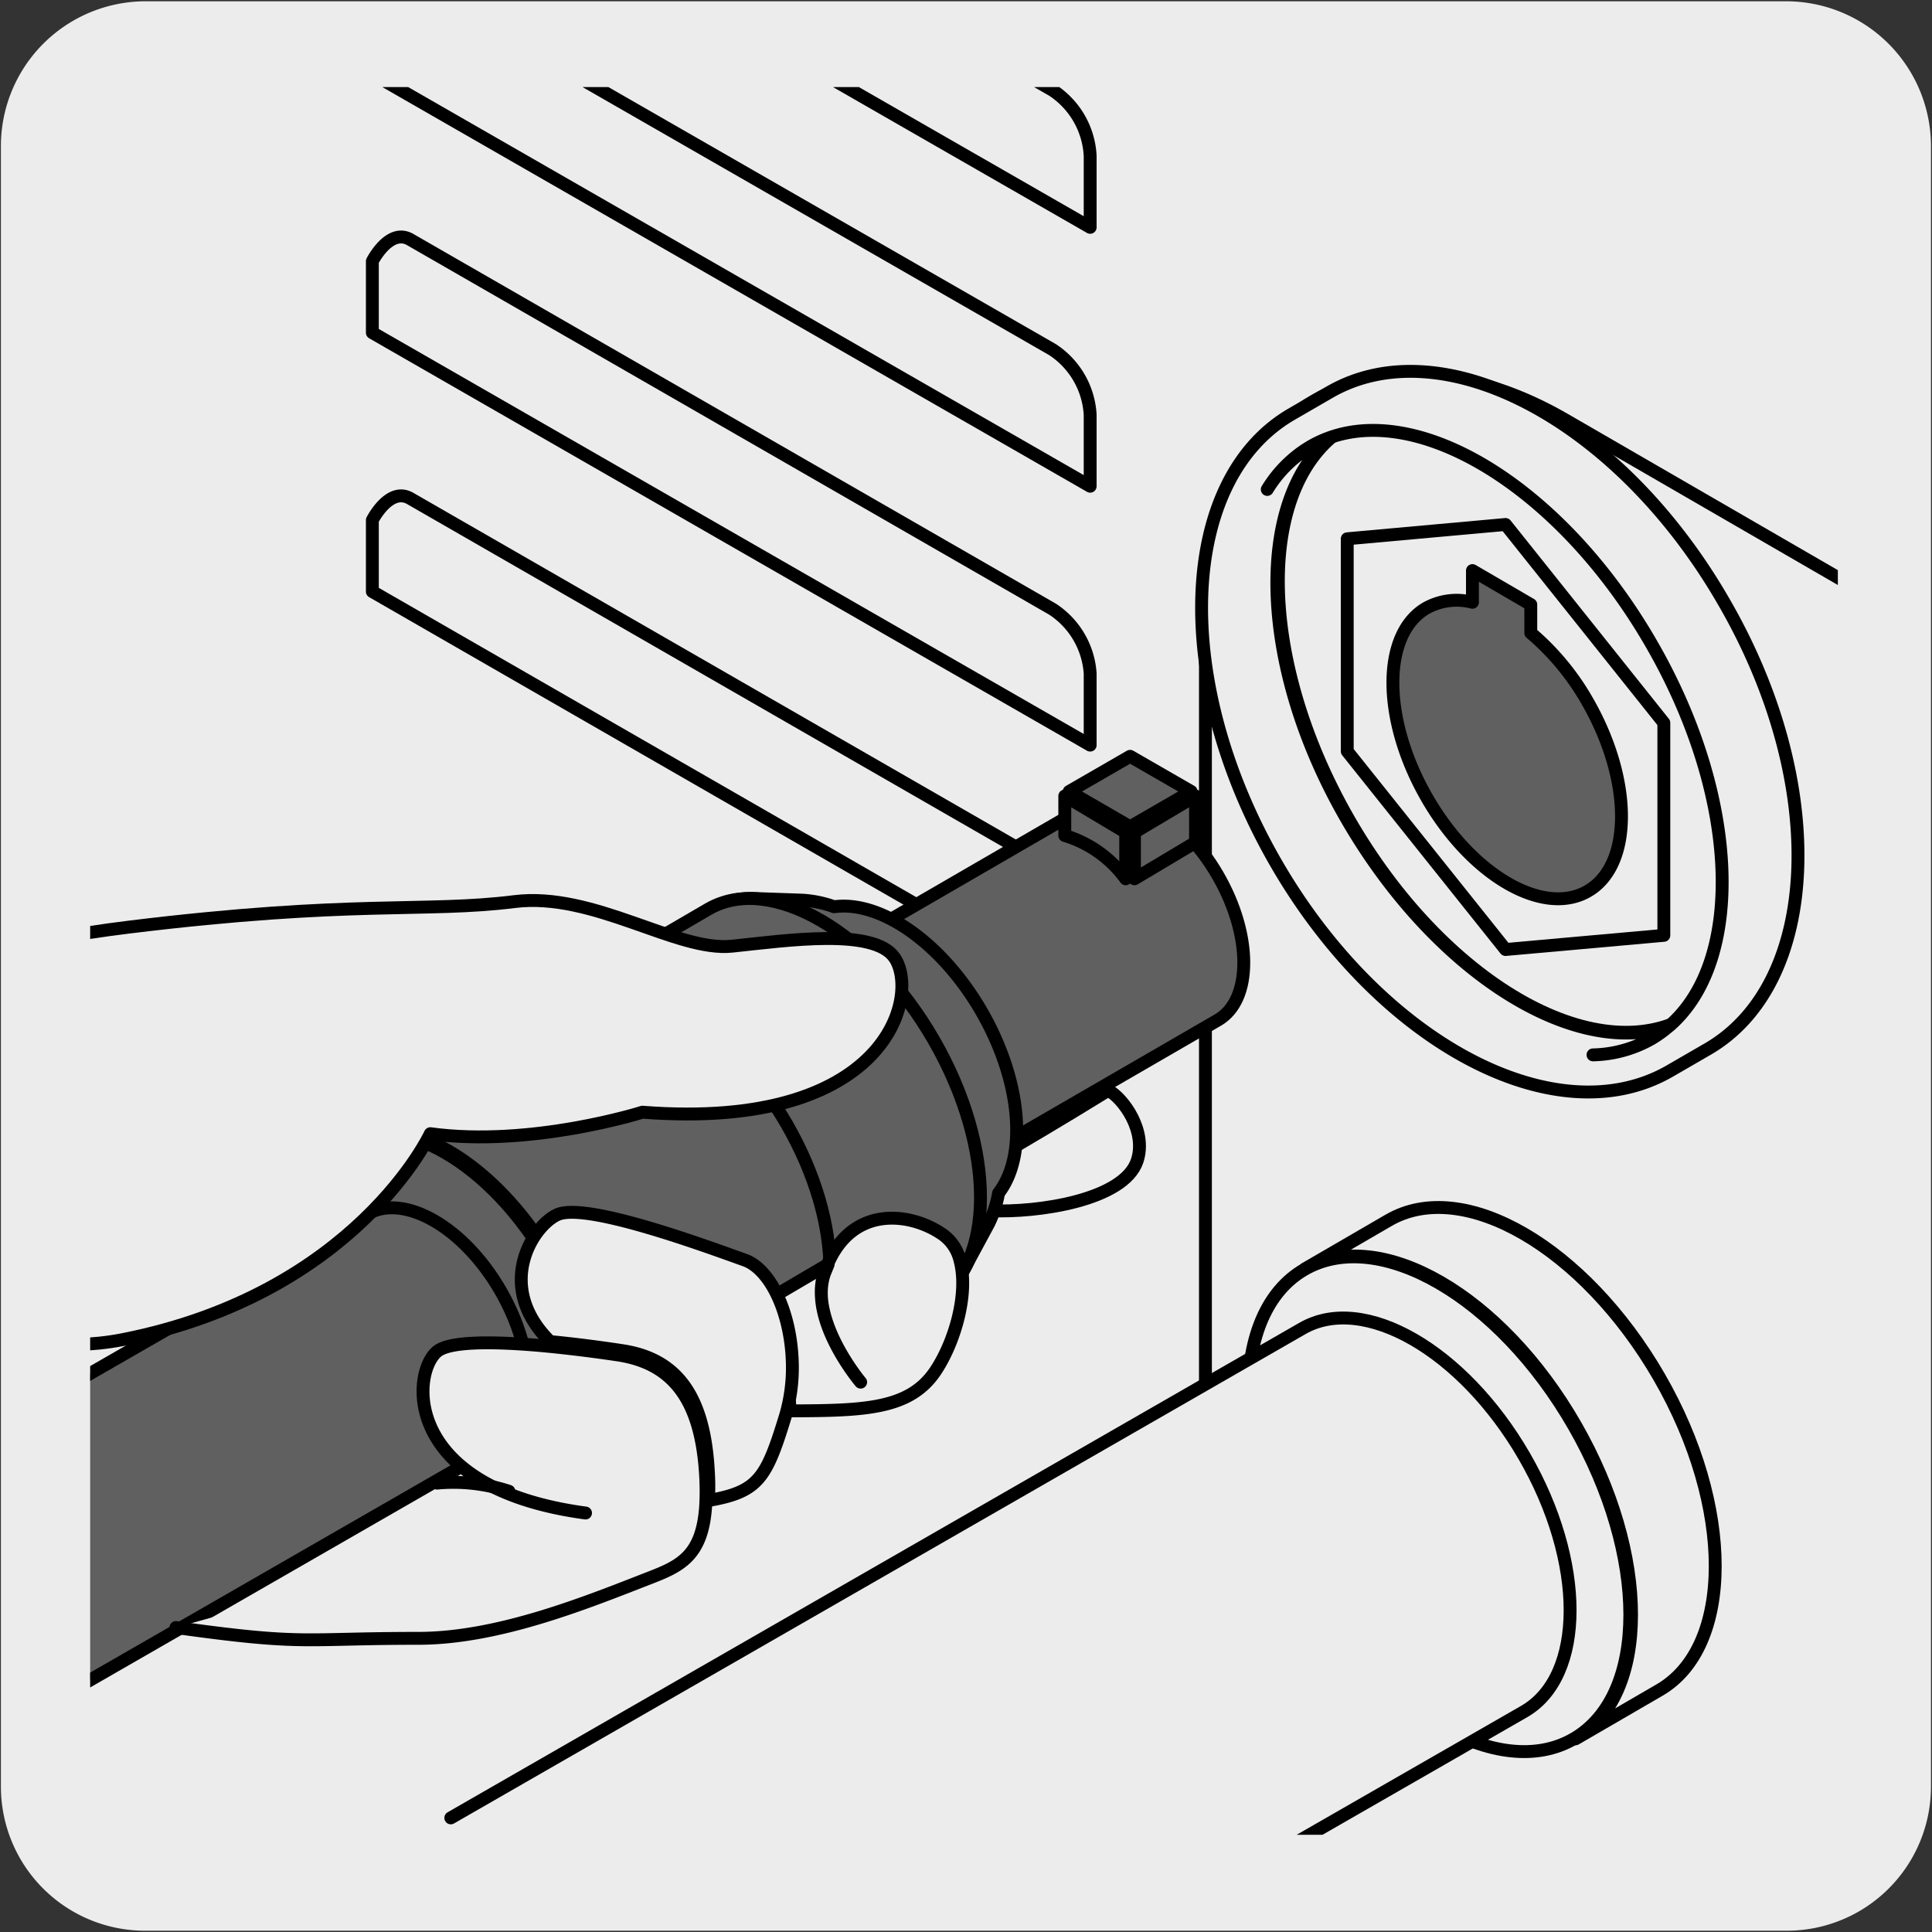 <svg xmlns="http://www.w3.org/2000/svg" xmlns:xlink="http://www.w3.org/1999/xlink" viewBox="0 0 150 150"><rect x="0" y="0" width="150" height="150" fill="#333333" stroke="none"/><defs><style>.cls-1,.cls-4{fill:none;}.cls-2,.cls-7{fill:#edecec;}.cls-3{clip-path:url(#clip-path);}.cls-4,.cls-6,.cls-7{stroke:#000;stroke-linecap:round;stroke-linejoin:round;}.cls-5{fill:#fff;}.cls-6{fill:#606060;}.cls-8{fill:#e3e3e2;}</style><clipPath id="clip-path"><rect class="cls-1" x="7" y="6.76" width="135.69" height="135.69"/></clipPath></defs><title>14358-02</title><g id="Capa_2" data-name="Capa 2"><path class="cls-2" d="M11.32.1H138.64a11.25,11.25,0,0,1,11.28,11.21v127.4a11.19,11.19,0,0,1-11.2,11.19H11.27A11.19,11.19,0,0,1,.07,138.71h0V11.34A11.24,11.24,0,0,1,11.32.1Z"/></g><g id="Capa_3" data-name="Capa 3"><g class="cls-3"><path class="cls-4" d="M173,62.38,121.48,32.57c-6.73-3.89-13.86-4.69-19.43-1.46s-8.38,9.65-8.46,17.3v82.34"/><path class="cls-4" d="M84.64,17.65V12.1A6.49,6.49,0,0,0,81.71,7L31.85-21.6c-1.62-.93-2.94,1.68-2.94,1.68v5.56Z"/><path class="cls-4" d="M84.64,37.75V32.2a6.48,6.48,0,0,0-2.93-5.06L31.85-1.5C30.23-2.43,28.91.18,28.91.18V5.74Z"/><path class="cls-4" d="M84.64,57.85V52.29a6.48,6.48,0,0,0-2.93-5L31.85,18.6c-1.62-.93-2.94,1.68-2.94,1.68v5.55Z"/><path class="cls-4" d="M84.64,78V72.39a6.48,6.48,0,0,0-2.93-5L31.85,38.7c-1.62-.93-2.94,1.68-2.94,1.68v5.55Z"/><path class="cls-4" d="M76.91,94c3.61.16,10.35-.79,11.38-3.88.76-2.3-1.06-4.83-2.24-5.47-4,2.46-5.9,3.57-9.68,5.79,1.06.18-.09.92.67,1.47S76.69,93.19,76.91,94Z"/><path class="cls-5" d="M28.47,96s2.7,9.85-3.42,21.42"/><path class="cls-4" d="M28.47,96s2.7,9.85-3.42,21.42"/><path class="cls-5" d="M3.05,121.52c-7.6-2.4-16.12-5-24.53-6.06"/><path class="cls-4" d="M3.05,121.52c-7.6-2.4-16.12-5-24.53-6.06"/><path class="cls-6" d="M65.78,73.34c-2.7,1.55-2.71,6.58,0,11.24s7.07,7.18,9.77,5.62l19-11c2.69-1.55,2.69-6.59,0-11.24s-7.07-7.18-9.77-5.63Z"/><path class="cls-6" d="M76.23,78.57c-3.12-5.41-7.88-8.67-11.47-8.17a8.8,8.8,0,0,0-2.43-.51l-3.68-.13a6.51,6.51,0,0,0-3.49.82c-4.8,2.79-4.81,11.83,0,20.19s12.61,12.88,17.42,10.09A6.38,6.38,0,0,0,75,98.26L76.76,95a8.91,8.91,0,0,0,.77-2.37C79.76,89.75,79.34,84,76.23,78.57Z"/><path class="cls-6" d="M45.7,76c-4.84,2.8-4.84,11.87,0,20.25s12.68,12.92,17.5,10.12L72.5,101c4.83-2.8,4.84-11.86,0-20.25S59.83,67.79,55,70.58L45.7,76"/><path class="cls-6" d="M42.86,116.46c4.44-2.57,4.45-10.9,0-18.61S31.2,86,26.75,88.55L45,78c4.45-2.58,11.66,1.59,16.1,9.31s4.45,16,0,18.61Z"/><path class="cls-6" d="M42.56,116.46c4.39-2.55,4.4-10.83,0-18.49s-11.51-11.8-15.91-9.25-4.4,10.84,0,18.5"/><path class="cls-6" d="M-13.48,118.42l42-24.16c2.85-1.64,7.48,1,10.34,5.95s2.85,10.25,0,11.9l-42,24.16"/><polygon class="cls-6" points="92.48 61.45 87.74 64.19 83.01 61.45 87.74 58.72 92.48 61.45"/><path class="cls-6" d="M82.67,61.8v3.07a9.14,9.14,0,0,1,4.73,3.36V64.62Z"/><polygon class="cls-6" points="92.82 61.8 88.08 64.62 88.08 68.23 92.82 65.4 92.82 61.8"/><path class="cls-7" d="M-22.72,79.1c12.07-.29,15.44-5,32.74-7.12S33,70.87,39.94,70c6.16-.77,12.59,3.91,16.9,3.46s11-1.43,12.61.89c2,2.91-.5,13.48-19.57,12,0,0-8.62,2.74-16.47,1.67,0,0-5.77,12.44-23.94,16-9.24,1.78-20.12-3.14-20.12-3.14"/><path class="cls-7" d="M66.82,107.31s-4-4.76-2.85-8.41l.28-.74c2-4.69,6.59-4,9-2.27a3.43,3.43,0,0,1,1.29,2c.67,2.52-.39,6.27-1.9,8.54-2,3-5.5,3.09-11.3,3.11-.13-3.52-1.51-6.78-3.4-7.64l6.36-3.74L64,98.9C62.77,102.55,66.82,107.31,66.82,107.31Z"/><path class="cls-7" d="M42.71,104.16c2,.19,4.09.47,5.65.71,4.24.66,6.34,3.56,6.64,9.44a17.54,17.54,0,0,1,0,2.19c3.91-.68,4.5-1.72,6-6.63a13.2,13.2,0,0,0,.51-4.23c-.13-3.57-1.56-6.87-3.51-7.74l-.18-.07c-2.81-1-12.39-4.57-14.58-3.51C41.28,95.25,38.41,99.92,42.71,104.16Z"/><path class="cls-7" d="M13.66,126.36c10.08,1.41,9.68.84,18.82.84,6.22,0,13.05-2.78,17.9-4.67,2.41-.93,4.16-1.7,4.41-5.64a20.29,20.29,0,0,0,0-2.21c-.31-5.9-2.46-8.82-6.8-9.48-1.59-.24-3.68-.51-5.78-.71-3.61-.33-7.21-.4-8.25.42-2,1.58-2.88,10.62,11.5,12.56"/><path class="cls-5" d="M39.51,115.78a13.77,13.77,0,0,0-5.58-.63"/><path class="cls-4" d="M39.51,115.78a13.77,13.77,0,0,0-5.58-.63"/><polygon class="cls-7" points="116.89 40.72 104.6 41.83 104.6 58.33 116.89 73.72 129.18 72.62 129.18 56.12 116.89 40.72"/><path class="cls-4" d="M104.71,63.61c-7.28-12.68-7.28-26.39,0-30.61s19.1,2.62,26.39,15.3,7.3,26.38,0,30.6S112,76.29,104.71,63.61"/><path class="cls-8" d="M123.29,54.53a19.82,19.82,0,0,0-4.44-5.39v-2.2l-4.53-2.64v2.46a4.9,4.9,0,0,0-3.58.45c-3.46,2-3.46,8.58,0,14.65s9.07,9.35,12.55,7.32,3.46-8.58,0-14.65"/><path class="cls-6" d="M123.29,54.53a19.82,19.82,0,0,0-4.44-5.39v-2.2l-4.53-2.64v2.46a4.9,4.9,0,0,0-3.58.45c-3.46,2-3.46,8.58,0,14.65s9.07,9.35,12.55,7.32S126.75,60.6,123.29,54.53Z"/><path class="cls-5" d="M123.68,81.9a9.59,9.59,0,0,0,4.54-1.25,9.11,9.11,0,0,0,1.38-1,9.11,9.11,0,0,1-1.38,1,9.59,9.59,0,0,1-4.54,1.25"/><path class="cls-7" d="M129.6,79.66c-7.37,2.58-18.14-4.18-25-16S97.38,39.05,103.28,34a8.94,8.94,0,0,0-1.55.69,9.57,9.57,0,0,0-1.28.91A9.81,9.81,0,0,0,98.39,38a9.81,9.81,0,0,1,2.06-2.41,9.57,9.57,0,0,1,1.28-.91C109,30.42,120.9,37.28,128.22,50,135.05,61.83,135.5,74.56,129.6,79.66Zm-5.92,2.24a9.59,9.59,0,0,0,4.54-1.25,9.11,9.11,0,0,0,1.38-1,9.11,9.11,0,0,1-1.38,1A9.59,9.59,0,0,1,123.68,81.9Zm10.16-35.17C125.73,32.64,112,25.36,103.21,30.46l-2.92,1.69C91.48,37.25,90.92,52.8,99,66.89s21.82,21.37,30.65,16.26l2.92-1.69C141.4,76.36,142,60.81,133.84,46.73Z"/><path class="cls-7" d="M122.33,135c5.79-3.36,5.79-14.24,0-24.33s-15.18-15.51-21-12.16l6.49-3.77c5.79-3.36,15.18,2.1,21,12.17s5.78,21,0,24.32Z"/><path class="cls-7" d="M122.19,135c-5.78,3.36-15.14-2.07-20.93-12.14s-5.78-20.94,0-24.29,15.16,2.08,20.94,12.14S128,131.62,122.19,135Z"/><path class="cls-7" d="M35,141.14l66.12-38c4.76-2.74,12.47,1.7,17.22,9.91s4.75,17.09,0,19.83L61.45,165.56"/></g></g></svg>